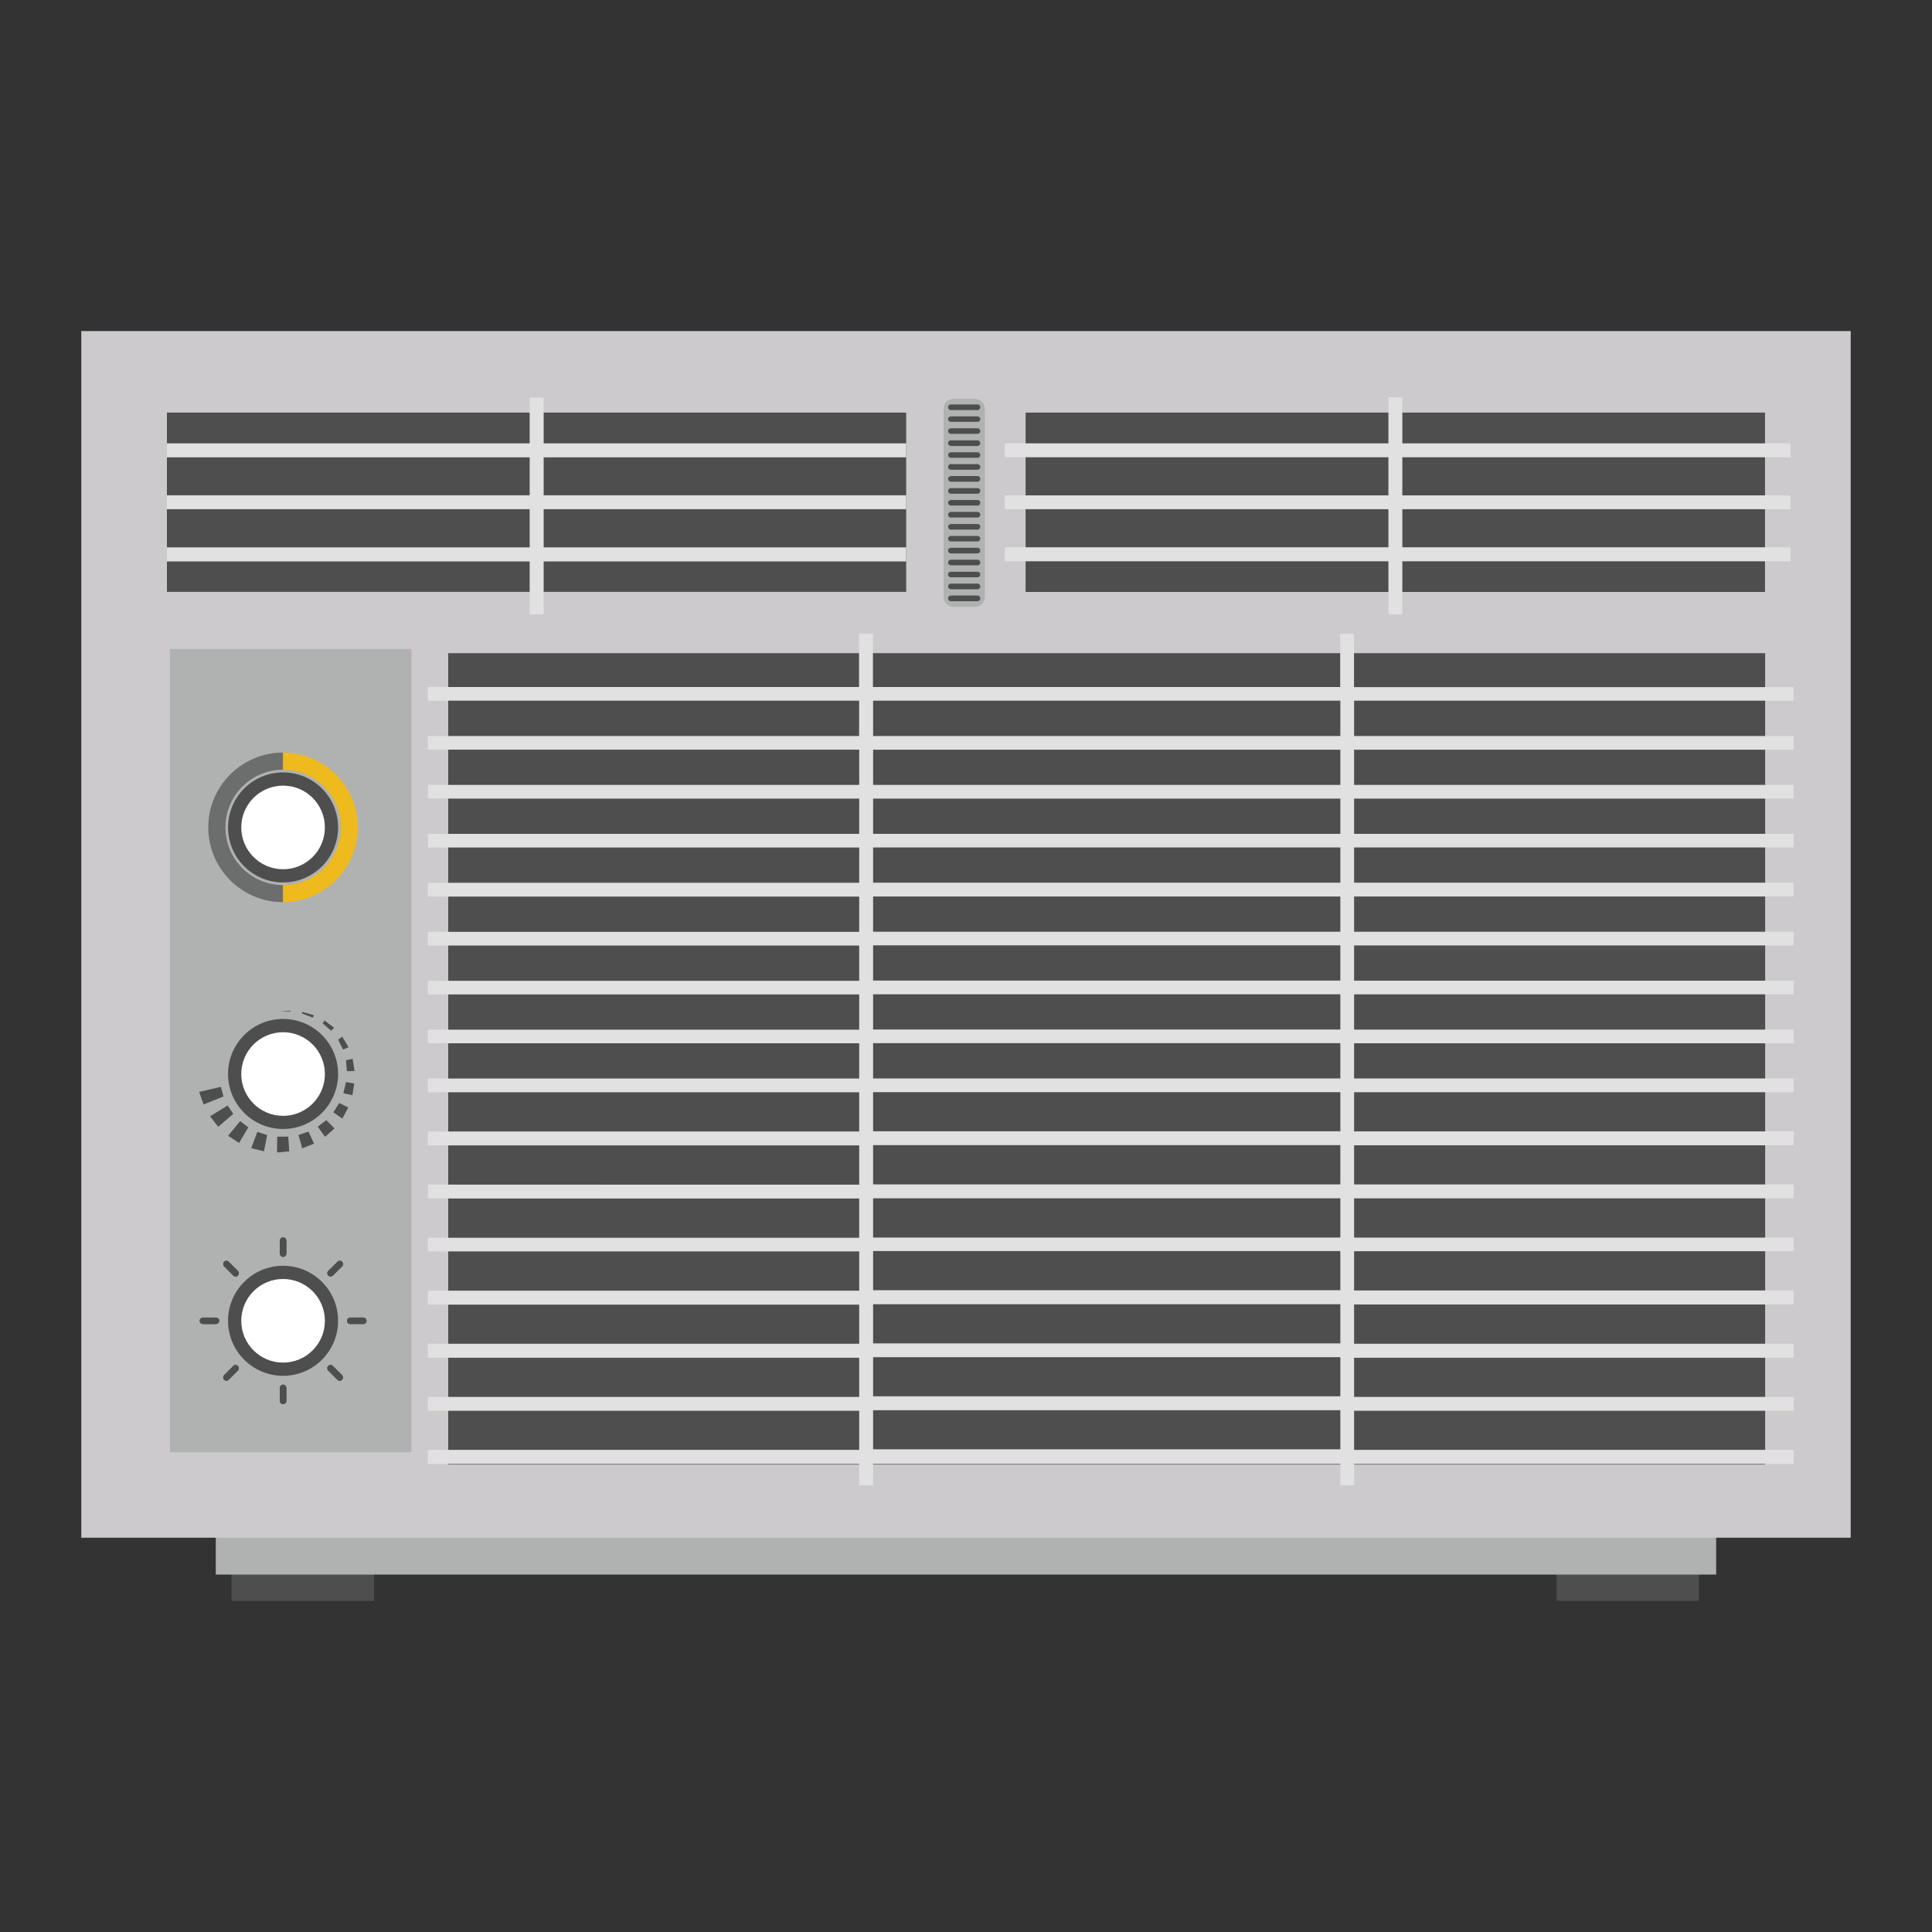 <?xml version="1.0" encoding="utf-8"?>
<!-- Generator: Adobe Illustrator 16.0.0, SVG Export Plug-In . SVG Version: 6.00 Build 0)  -->
<!DOCTYPE svg PUBLIC "-//W3C//DTD SVG 1.1//EN" "http://www.w3.org/Graphics/SVG/1.1/DTD/svg11.dtd">
<svg version="1.1" id="Layer_1" xmlns:x="http://ns.adobe.com/Extensibility/1.0/" xmlns:i="http://ns.adobe.com/AdobeIllustrator/10.0/" xmlns:graph="http://ns.adobe.com/Graphs/1.0/"
	 xmlns="http://www.w3.org/2000/svg" xmlns:xlink="http://www.w3.org/1999/xlink" x="0px" y="0px" width="25px" height="25px"
	 viewBox="0 0 25 25" enable-background="new 0 0 25 25" xml:space="preserve">
<rect x="0" y="0" width="25" height="25" fill="#333333" stroke="none"/>
<g id="XMLID_304_">
	<rect id="XMLID_68_" x="2.996" y="20.221" fill="#4E4E4E" width="1.844" height="0.495"/>
	<rect id="XMLID_215_" x="20.141" y="20.221" fill="#4E4E4E" width="1.844" height="0.495"/>
	<g id="XMLID_212_">
		<rect id="XMLID_123_" x="2.792" y="19.688" fill="#B0B1B1" width="19.415" height="0.687"/>
		<rect id="XMLID_76_" x="1.052" y="4.284" fill="#CCCACD" width="22.896" height="15.614"/>
		<rect id="XMLID_155_" x="2.16" y="5.339" fill="#4E4E4E" width="9.566" height="2.32"/>
		<rect id="XMLID_134_" x="13.271" y="5.339" fill="#4E4E4E" width="9.568" height="2.321"/>
		<rect id="XMLID_136_" x="5.8" y="8.452" fill="#4E4E4E" width="17.041" height="10.499"/>
		<g id="XMLID_140_">
			<polygon id="XMLID_147_" fill="#E0E1E0" points="7.035,5.918 7.035,6.409 11.726,6.409 11.726,6.589 7.035,6.589 7.035,7.083 
				11.726,7.083 11.726,7.265 7.035,7.265 7.035,7.95 6.854,7.95 6.854,7.265 2.16,7.265 2.16,7.083 6.854,7.083 6.854,6.589 
				2.16,6.589 2.16,6.409 6.854,6.409 6.854,5.918 2.16,5.918 2.16,5.737 6.854,5.737 6.854,5.144 7.035,5.144 7.035,5.737 
				11.726,5.737 11.726,5.918 			"/>
			<polygon id="XMLID_170_" fill="#E0E1E0" points="17.966,7.95 18.146,7.95 18.146,7.263 23.17,7.263 23.17,7.082 18.146,7.082 
				18.146,6.589 23.17,6.589 23.17,6.41 18.146,6.41 18.146,5.917 23.17,5.917 23.17,5.737 18.146,5.737 18.146,5.142 17.966,5.142 
				17.966,5.737 13.001,5.737 13.001,5.917 17.966,5.917 17.966,6.41 13.001,6.41 13.001,6.589 17.966,6.589 17.966,7.082 
				13.001,7.082 13.001,7.263 17.966,7.263 			"/>
			<path id="XMLID_173_" fill="#E0E1E0" d="M23.209,9.067V8.891h-5.688V8.2h-0.179v0.69h-6.046V8.2h-0.18v0.69h-5.58v0.177h5.581
				v0.457H5.537v0.177h5.581v0.456H5.537v0.177h5.581v0.456H5.537v0.177h5.581v0.456H5.537v0.179h5.581v0.456H5.537v0.177h5.581
				v0.456H5.537v0.177h5.581v0.456H5.537V13.5h5.581v0.456H5.537v0.178h5.581v0.507H5.537v0.18h5.581v0.508H5.537v0.18h5.581v0.508
				H5.537v0.176h5.581v0.508H5.537v0.181h5.581v0.506H5.537v0.181h5.581v0.507H5.537v0.179h5.581v0.506H5.537v0.182h5.581v0.277
				h0.18v-0.277h6.046v0.277h0.178v-0.277h5.688v-0.182h-5.688v-0.506h5.688v-0.179h-5.688v-0.507h5.688v-0.181h-5.688V16.88h5.688
				v-0.181h-5.688v-0.508h5.688v-0.176h-5.688v-0.508h5.688v-0.18h-5.688V14.82h5.688v-0.18h-5.688v-0.507h5.688v-0.178h-5.688V13.5
				h5.688v-0.177h-5.688v-0.456h5.688V12.69h-5.688v-0.456h5.688v-0.177h-5.688v-0.456h5.688v-0.179h-5.688v-0.456h5.688V10.79
				h-5.688v-0.456h5.688v-0.177h-5.688V9.701h5.688V9.524h-5.688V9.067H23.209z M17.344,18.754h-6.046v-0.506h6.046V18.754z
				 M17.344,18.068h-6.046v-0.506h6.046V18.068z M17.344,17.383h-6.046v-0.506h6.046V17.383z M17.344,16.695h-6.046v-0.506h6.046
				V16.695z M17.344,16.014h-6.046v-0.508h6.046V16.014z M17.344,15.326h-6.046v-0.508h6.046V15.326z M17.344,14.639h-6.046v-0.506
				h6.046V14.639z M17.344,13.955h-6.046v-0.456h6.046V13.955z M17.344,13.322h-6.046v-0.456h6.046V13.322z M17.344,12.689h-6.046
				v-0.456h6.046V12.689z M17.344,12.057h-6.046v-0.456h6.046V12.057z M17.344,11.422h-6.046v-0.456h6.046V11.422z M17.344,10.79
				h-6.046v-0.456h6.046V10.79z M17.344,10.157h-6.046V9.701h6.046V10.157z M17.344,9.524h-6.046V9.067h6.046V9.524z"/>
		</g>
		<path id="XMLID_125_" fill="#B0B1B1" d="M12.615,7.853h-0.277c-0.071,0-0.128-0.059-0.128-0.128V5.29
			c0-0.071,0.057-0.129,0.128-0.129h0.277c0.071,0,0.129,0.058,0.129,0.129v2.434C12.744,7.794,12.686,7.853,12.615,7.853z"/>
		<g id="XMLID_141_">
			<path id="XMLID_133_" fill="#4E4E4E" d="M12.649,5.306h-0.344c-0.021,0-0.037-0.017-0.037-0.036l0,0
				c0-0.021,0.016-0.037,0.037-0.037h0.344c0.02,0,0.036,0.016,0.036,0.037l0,0C12.685,5.289,12.669,5.306,12.649,5.306z"/>
			<path id="XMLID_142_" fill="#4E4E4E" d="M12.649,5.459h-0.344c-0.021,0-0.037-0.016-0.037-0.036l0,0
				c0-0.02,0.016-0.035,0.037-0.035h0.344c0.02,0,0.036,0.016,0.036,0.035l0,0C12.685,5.443,12.669,5.459,12.649,5.459z"/>
			<path id="XMLID_143_" fill="#4E4E4E" d="M12.649,5.614h-0.344c-0.021,0-0.037-0.016-0.037-0.036l0,0
				c0-0.02,0.016-0.036,0.037-0.036h0.344c0.02,0,0.036,0.017,0.036,0.036l0,0C12.685,5.599,12.669,5.614,12.649,5.614z"/>
			<path id="XMLID_144_" fill="#4E4E4E" d="M12.649,5.771h-0.344c-0.021,0-0.037-0.018-0.037-0.037l0,0
				c0-0.021,0.016-0.036,0.037-0.036h0.344c0.02,0,0.036,0.016,0.036,0.036l0,0C12.685,5.753,12.669,5.771,12.649,5.771z"/>
			<path id="XMLID_145_" fill="#4E4E4E" d="M12.649,5.924h-0.344c-0.021,0-0.037-0.017-0.037-0.035l0,0
				c0-0.021,0.016-0.037,0.037-0.037h0.344c0.02,0,0.036,0.017,0.036,0.037l0,0C12.685,5.907,12.669,5.924,12.649,5.924z"/>
			<path id="XMLID_146_" fill="#4E4E4E" d="M12.649,6.079h-0.344c-0.021,0-0.037-0.017-0.037-0.036l0,0
				c0-0.02,0.016-0.037,0.037-0.037h0.344c0.02,0,0.036,0.018,0.036,0.037l0,0C12.685,6.063,12.669,6.079,12.649,6.079z"/>
			<path id="XMLID_148_" fill="#4E4E4E" d="M12.649,6.233h-0.344c-0.021,0-0.037-0.018-0.037-0.036l0,0
				c0-0.021,0.016-0.037,0.037-0.037h0.344c0.02,0,0.036,0.017,0.036,0.037l0,0C12.685,6.216,12.669,6.233,12.649,6.233z"/>
			<path id="XMLID_149_" fill="#4E4E4E" d="M12.649,6.389h-0.344c-0.021,0-0.037-0.017-0.037-0.037l0,0
				c0-0.021,0.016-0.036,0.037-0.036h0.344c0.02,0,0.036,0.016,0.036,0.036l0,0C12.685,6.372,12.669,6.389,12.649,6.389z"/>
			<path id="XMLID_150_" fill="#4E4E4E" d="M12.649,6.542h-0.344c-0.021,0-0.037-0.016-0.037-0.036l0,0
				c0-0.02,0.016-0.036,0.037-0.036h0.344c0.02,0,0.036,0.017,0.036,0.036l0,0C12.685,6.526,12.669,6.542,12.649,6.542z"/>
			<path id="XMLID_151_" fill="#4E4E4E" d="M12.649,6.697h-0.344c-0.021,0-0.037-0.016-0.037-0.036l0,0
				c0-0.021,0.016-0.037,0.037-0.037h0.344c0.02,0,0.036,0.017,0.036,0.037l0,0C12.685,6.682,12.669,6.697,12.649,6.697z"/>
			<path id="XMLID_152_" fill="#4E4E4E" d="M12.649,6.853h-0.344c-0.021,0-0.037-0.017-0.037-0.036l0,0
				c0-0.021,0.016-0.036,0.037-0.036h0.344c0.02,0,0.036,0.016,0.036,0.036l0,0C12.685,6.835,12.669,6.853,12.649,6.853z"/>
			<path id="XMLID_153_" fill="#4E4E4E" d="M12.649,7.006h-0.344c-0.021,0-0.037-0.016-0.037-0.036l0,0
				c0-0.02,0.016-0.035,0.037-0.035h0.344c0.02,0,0.036,0.016,0.036,0.035l0,0C12.685,6.99,12.669,7.006,12.649,7.006z"/>
			<path id="XMLID_154_" fill="#4E4E4E" d="M12.649,7.161h-0.344c-0.021,0-0.037-0.016-0.037-0.037l0,0
				c0-0.02,0.016-0.036,0.037-0.036h0.344c0.02,0,0.036,0.017,0.036,0.036l0,0C12.685,7.146,12.669,7.161,12.649,7.161z"/>
			<path id="XMLID_156_" fill="#4E4E4E" d="M12.649,7.315h-0.344c-0.021,0-0.037-0.017-0.037-0.036l0,0
				c0-0.021,0.016-0.036,0.037-0.036h0.344c0.02,0,0.036,0.016,0.036,0.036l0,0C12.685,7.299,12.669,7.315,12.649,7.315z"/>
			<path id="XMLID_157_" fill="#4E4E4E" d="M12.649,7.47h-0.344c-0.021,0-0.037-0.016-0.037-0.035l0,0
				c0-0.021,0.016-0.037,0.037-0.037h0.344c0.02,0,0.036,0.016,0.036,0.037l0,0C12.685,7.454,12.669,7.47,12.649,7.47z"/>
			<path id="XMLID_158_" fill="#4E4E4E" d="M12.649,7.625h-0.344c-0.021,0-0.037-0.017-0.037-0.037l0,0
				c0-0.02,0.016-0.036,0.037-0.036h0.344c0.02,0,0.036,0.017,0.036,0.036l0,0C12.685,7.608,12.669,7.625,12.649,7.625z"/>
			<path id="XMLID_159_" fill="#4E4E4E" d="M12.649,7.78h-0.344c-0.021,0-0.037-0.017-0.037-0.037l0,0
				c0-0.02,0.016-0.037,0.037-0.037h0.344c0.02,0,0.036,0.018,0.036,0.037l0,0C12.685,7.764,12.669,7.78,12.649,7.78z"/>
		</g>
		<rect id="XMLID_160_" x="2.199" y="8.398" fill="#B0B1B1" width="3.125" height="10.394"/>
		<g id="XMLID_163_">
			<circle id="XMLID_161_" fill="#4E4E4E" cx="3.663" cy="17.091" r="0.712"/>
			<circle id="XMLID_162_" fill="#FFFFFF" cx="3.663" cy="17.091" r="0.541"/>
		</g>
		<circle id="XMLID_165_" fill="#4E4E4E" cx="3.663" cy="13.897" r="0.712"/>
		<circle id="XMLID_164_" fill="#FFFFFF" cx="3.663" cy="13.898" r="0.541"/>
		<circle id="XMLID_187_" fill="#4E4E4E" cx="3.663" cy="10.707" r="0.712"/>
		<circle id="XMLID_167_" fill="#FFFFFF" cx="3.663" cy="10.707" r="0.541"/>
		<g id="XMLID_189_">
			<path id="XMLID_188_" fill="#4E4E4E" d="M3.663,16.264L3.663,16.264c-0.022,0-0.042-0.02-0.042-0.041v-0.168
				c0-0.023,0.019-0.044,0.042-0.044l0,0c0.023,0,0.043,0.021,0.043,0.044v0.168C3.706,16.244,3.686,16.264,3.663,16.264z"/>
			<path id="XMLID_190_" fill="#4E4E4E" d="M3.663,18.17L3.663,18.17c-0.022,0-0.042-0.02-0.042-0.042v-0.169
				c0-0.021,0.019-0.042,0.042-0.042l0,0c0.023,0,0.043,0.021,0.043,0.042v0.169C3.706,18.15,3.686,18.17,3.663,18.17z"/>
		</g>
		<g id="XMLID_191_">
			<path id="XMLID_193_" fill="#4E4E4E" d="M4.49,17.091L4.49,17.091c0-0.022,0.019-0.042,0.042-0.042H4.7
				c0.023,0,0.043,0.02,0.043,0.042l0,0c0,0.023-0.02,0.042-0.043,0.042H4.532C4.509,17.133,4.49,17.114,4.49,17.091z"/>
			<path id="XMLID_192_" fill="#4E4E4E" d="M2.584,17.091L2.584,17.091c0-0.022,0.019-0.042,0.042-0.042h0.168
				c0.023,0,0.043,0.02,0.043,0.042l0,0c0,0.023-0.02,0.042-0.043,0.042H2.626C2.603,17.133,2.584,17.114,2.584,17.091z"/>
		</g>
		<g id="XMLID_197_">
			<path id="XMLID_199_" fill="#4E4E4E" d="M4.248,16.506L4.248,16.506c-0.017-0.017-0.017-0.043,0-0.061l0.119-0.118
				c0.017-0.017,0.043-0.017,0.06,0l0,0c0.016,0.017,0.016,0.044,0,0.06l-0.119,0.119C4.291,16.521,4.264,16.521,4.248,16.506z"/>
			<path id="XMLID_198_" fill="#4E4E4E" d="M2.9,17.854L2.9,17.854c-0.016-0.017-0.016-0.043,0-0.06l0.119-0.119
				c0.016-0.017,0.042-0.017,0.059,0l0,0c0.017,0.017,0.017,0.044,0,0.06L2.96,17.854C2.943,17.87,2.917,17.87,2.9,17.854z"/>
		</g>
		<g id="XMLID_194_">
			<path id="XMLID_196_" fill="#4E4E4E" d="M4.248,17.675L4.248,17.675c0.016-0.017,0.043-0.017,0.059,0l0.119,0.119
				c0.016,0.017,0.016,0.043,0,0.06l0,0c-0.016,0.018-0.043,0.018-0.06,0l-0.119-0.119C4.231,17.719,4.231,17.691,4.248,17.675z"/>
			<path id="XMLID_195_" fill="#4E4E4E" d="M2.9,16.327L2.9,16.327c0.016-0.017,0.042-0.017,0.06,0l0.118,0.118
				c0.017,0.018,0.017,0.044,0,0.061l0,0c-0.016,0.018-0.042,0.018-0.059,0L2.9,16.387C2.884,16.371,2.884,16.344,2.9,16.327z"/>
		</g>
		<g id="XMLID_209_">
			<path id="XMLID_211_" fill="#4E4E4E" d="M3.663,16.264L3.663,16.264c-0.022,0-0.042-0.02-0.042-0.041v-0.168
				c0-0.023,0.019-0.044,0.042-0.044l0,0c0.023,0,0.043,0.021,0.043,0.044v0.168C3.706,16.244,3.686,16.264,3.663,16.264z"/>
			<path id="XMLID_210_" fill="#4E4E4E" d="M3.663,18.17L3.663,18.17c-0.022,0-0.042-0.02-0.042-0.042v-0.169
				c0-0.021,0.019-0.042,0.042-0.042l0,0c0.023,0,0.043,0.021,0.043,0.042v0.169C3.706,18.15,3.686,18.17,3.663,18.17z"/>
		</g>
		<g id="XMLID_206_">
			<path id="XMLID_208_" fill="#4E4E4E" d="M4.49,17.091L4.49,17.091c0-0.022,0.019-0.042,0.042-0.042H4.7
				c0.023,0,0.043,0.02,0.043,0.042l0,0c0,0.023-0.02,0.042-0.043,0.042H4.532C4.509,17.133,4.49,17.114,4.49,17.091z"/>
			<path id="XMLID_207_" fill="#4E4E4E" d="M2.584,17.091L2.584,17.091c0-0.022,0.019-0.042,0.042-0.042h0.168
				c0.023,0,0.043,0.02,0.043,0.042l0,0c0,0.023-0.02,0.042-0.043,0.042H2.626C2.603,17.133,2.584,17.114,2.584,17.091z"/>
		</g>
		<g id="XMLID_203_">
			<path id="XMLID_205_" fill="#4E4E4E" d="M4.248,16.506L4.248,16.506c-0.017-0.017-0.017-0.043,0-0.061l0.119-0.118
				c0.017-0.017,0.043-0.017,0.06,0l0,0c0.016,0.017,0.016,0.044,0,0.06l-0.119,0.119C4.291,16.521,4.264,16.521,4.248,16.506z"/>
			<path id="XMLID_204_" fill="#4E4E4E" d="M2.9,17.854L2.9,17.854c-0.016-0.017-0.016-0.043,0-0.06l0.119-0.119
				c0.016-0.017,0.042-0.017,0.059,0l0,0c0.017,0.017,0.017,0.044,0,0.06L2.96,17.854C2.943,17.87,2.917,17.87,2.9,17.854z"/>
		</g>
		<g id="XMLID_200_">
			<path id="XMLID_202_" fill="#4E4E4E" d="M4.248,17.675L4.248,17.675c0.016-0.017,0.043-0.017,0.059,0l0.119,0.119
				c0.016,0.017,0.016,0.043,0,0.06l0,0c-0.016,0.018-0.043,0.018-0.06,0l-0.119-0.119C4.231,17.719,4.231,17.691,4.248,17.675z"/>
			<path id="XMLID_201_" fill="#4E4E4E" d="M2.9,16.327L2.9,16.327c0.016-0.017,0.042-0.017,0.06,0l0.118,0.118
				c0.017,0.018,0.017,0.044,0,0.061l0,0c-0.016,0.018-0.042,0.018-0.059,0L2.9,16.387C2.884,16.371,2.884,16.344,2.9,16.327z"/>
		</g>
		<g id="XMLID_214_">
			<polygon id="XMLID_230_" fill="#4E4E4E" points="3.609,13.085 3.76,13.078 3.76,13.088 			"/>
			<polygon id="XMLID_229_" fill="#4E4E4E" points="3.913,13.094 4.061,13.137 4.048,13.168 3.908,13.115 			"/>
			<polygon id="XMLID_228_" fill="#4E4E4E" points="4.199,13.205 4.324,13.299 4.285,13.338 4.175,13.242 			"/>
			<polygon id="XMLID_227_" fill="#4E4E4E" points="4.429,13.415 4.51,13.551 4.439,13.581 4.375,13.452 			"/>
			<polygon id="XMLID_226_" fill="#4E4E4E" points="4.563,13.701 4.588,13.859 4.489,13.861 4.477,13.719 			"/>
			<polygon id="XMLID_225_" fill="#4E4E4E" points="4.584,14.021 4.56,14.172 4.443,14.146 4.478,14.001 			"/>
			<polygon id="XMLID_224_" fill="#4E4E4E" points="4.507,14.33 4.43,14.475 4.314,14.393 4.389,14.273 			"/>
			<polygon id="XMLID_223_" fill="#4E4E4E" points="4.328,14.602 4.206,14.711 4.112,14.579 4.222,14.494 			"/>
			<polygon id="XMLID_222_" fill="#4E4E4E" points="4.064,14.799 3.911,14.859 3.862,14.686 3.992,14.643 			"/>
			<path id="XMLID_221_" fill="#4E4E4E" d="M3.743,14.898c0,0-0.038,0.004-0.075,0.008c-0.02,0.002-0.038,0.003-0.052,0.005
				c-0.019,0-0.031,0.001-0.031,0.001l0.002-0.204c0,0,0.002,0,0.006,0L3.6,14.709c0,0,0.014,0,0.002,0
				c0.015,0,0.033-0.001,0.052-0.001c0.038-0.001,0.076-0.001,0.076-0.001L3.743,14.898z"/>
			<polygon id="XMLID_220_" fill="#4E4E4E" points="3.416,14.898 3.251,14.857 3.33,14.646 3.457,14.688 			"/>
			<polygon id="XMLID_219_" fill="#4E4E4E" points="3.094,14.79 2.951,14.697 3.108,14.507 3.213,14.588 			"/>
			<polygon id="XMLID_218_" fill="#4E4E4E" points="2.824,14.581 2.718,14.445 2.945,14.305 3.018,14.413 			"/>
			<polygon id="XMLID_217_" fill="#4E4E4E" points="2.634,14.292 2.577,14.129 2.858,14.064 2.892,14.188 			"/>
		</g>
		<path id="XMLID_213_" fill="#6C6D6D" d="M3.663,11.674c-0.534,0-0.968-0.434-0.968-0.968s0.434-0.968,0.968-0.968V9.96
			c-0.411,0-0.746,0.335-0.746,0.746c0,0.412,0.335,0.747,0.746,0.747V11.674z"/>
		<path id="XMLID_216_" fill="#EEBA1D" d="M3.663,11.674v-0.221c0.412,0,0.748-0.335,0.748-0.747c0-0.411-0.336-0.746-0.748-0.746
			V9.739c0.535,0,0.968,0.434,0.968,0.968C4.63,11.241,4.197,11.674,3.663,11.674z"/>
	</g>
</g>
</svg>

